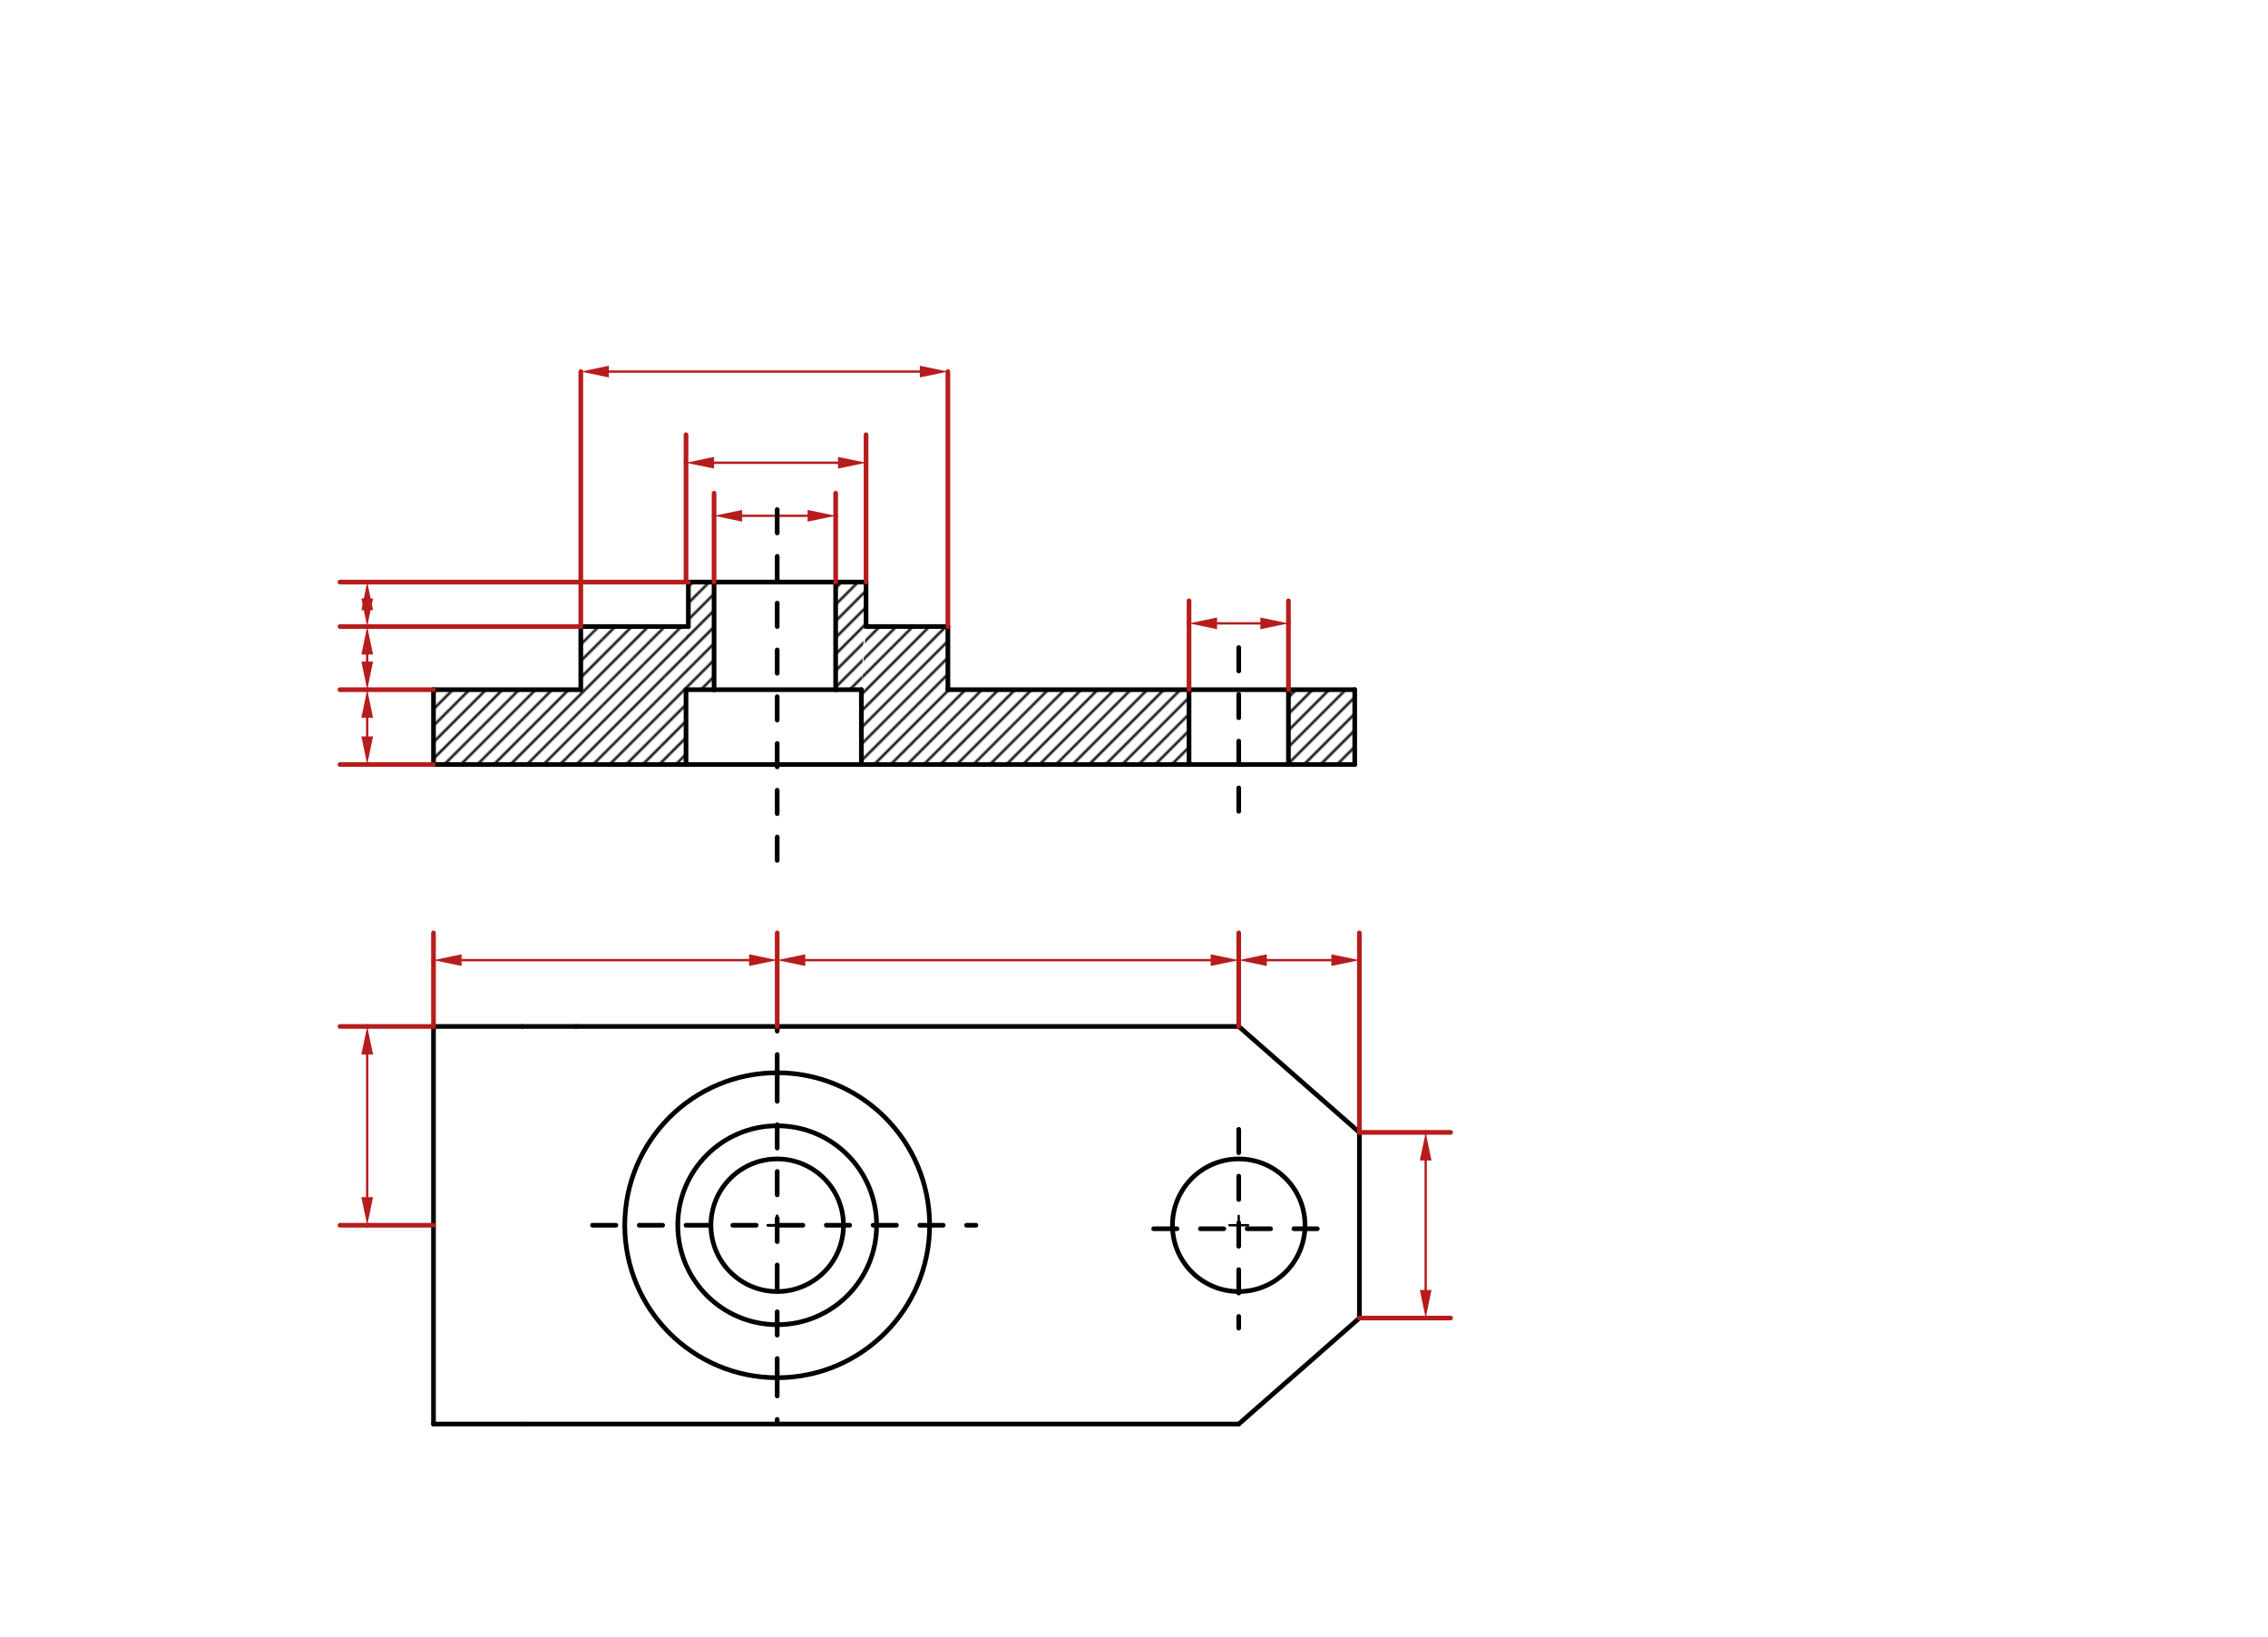 <svg xmlns="http://www.w3.org/2000/svg" class="svg--816" height="100%" preserveAspectRatio="xMidYMid meet" viewBox="0 0 970 700" width="100%"><defs><marker id="marker-arrow" markerHeight="16" markerUnits="userSpaceOnUse" markerWidth="24" orient="auto-start-reverse" refX="24" refY="4" viewBox="0 0 24 8"><path d="M 0 0 L 24 4 L 0 8 z" stroke="inherit"></path></marker></defs><g class="aux-layer--949"><g class="element--733"><defs><pattern height="5" id="fill_32_5jqcgl__pattern-stripes" patternTransform="rotate(-45)" patternUnits="userSpaceOnUse" width="5"><rect fill="#000000" height="1" transform="translate(0,0)" width="5"></rect></pattern></defs><g fill="url(#fill_32_5jqcgl__pattern-stripes)"><path d="M 185.4 326.888 L 185.4 294.888 L 248.4 294.888 L 293.4 326.888 L 185.4 326.888 Z" stroke="none"></path></g></g><g class="element--733"><defs><pattern height="5" id="fill_39_48tx0r__pattern-stripes" patternTransform="rotate(-45)" patternUnits="userSpaceOnUse" width="5"><rect fill="#000000" height="1" transform="translate(0,0)" width="5"></rect></pattern></defs><g fill="url(#fill_39_48tx0r__pattern-stripes)"><path d="M 293.4 326.888 L 248.4 294.888 L 248.4 267.888 L 293.4 294.888 L 294.4 267.888 L 293.4 294.888 L 293.4 326.888 Z" stroke="none"></path></g></g><g class="element--733"><defs><pattern height="5" id="fill_43_199lo1__pattern-stripes" patternTransform="rotate(-45)" patternUnits="userSpaceOnUse" width="5"><rect fill="#000000" height="1" transform="translate(0,0)" width="5"></rect></pattern></defs><g fill="url(#fill_43_199lo1__pattern-stripes)"><path d="M 248.4 267.888 L 293.4 294.888 L 294.4 267.888 L 248.4 267.888 Z" stroke="none"></path></g></g><g class="element--733"><defs><pattern height="5" id="fill_48_cwyk9p__pattern-stripes" patternTransform="rotate(-45)" patternUnits="userSpaceOnUse" width="5"><rect fill="#000000" height="1" transform="translate(0,0)" width="5"></rect></pattern></defs><g fill="url(#fill_48_cwyk9p__pattern-stripes)"><path d="M 293.4 294.888 L 305.4 294.888 L 305.4 248.888 L 294.4 248.888 L 293.4 294.888 Z" stroke="none"></path></g></g><g class="element--733"><defs><pattern height="5" id="fill_53_2myib5__pattern-stripes" patternTransform="rotate(-45)" patternUnits="userSpaceOnUse" width="5"><rect fill="#000000" height="1" transform="translate(0,0)" width="5"></rect></pattern></defs><g fill="url(#fill_53_2myib5__pattern-stripes)"><path d="M 357.4 248.888 L 357.4 294.888 L 368.4 294.888 L 370.4 248.888 L 357.4 248.888 Z" stroke="none"></path></g></g><g class="element--733"><defs><pattern height="5" id="fill_59_3ajtwg__pattern-stripes" patternTransform="rotate(-45)" patternUnits="userSpaceOnUse" width="5"><rect fill="#000000" height="1" transform="translate(0,0)" width="5"></rect></pattern></defs><g fill="url(#fill_59_3ajtwg__pattern-stripes)"><path d="M 405.4 267.888 L 370.4 267.888 L 368.4 294.888 L 368.4 326.888 L 405.4 294.888 L 405.4 267.888 Z" stroke="none"></path></g></g><g class="element--733"><defs><pattern height="5" id="fill_64_235o4q__pattern-stripes" patternTransform="rotate(-45)" patternUnits="userSpaceOnUse" width="5"><rect fill="#000000" height="1" transform="translate(0,0)" width="5"></rect></pattern></defs><g fill="url(#fill_64_235o4q__pattern-stripes)"><path d="M 368.4 326.888 L 405.4 294.888 L 508.534 294.888 L 508.534 326.888 L 368.4 326.888 Z" stroke="none"></path></g></g><g class="element--733"><defs><pattern height="5" id="fill_69_54jjou__pattern-stripes" patternTransform="rotate(-45)" patternUnits="userSpaceOnUse" width="5"><rect fill="#000000" height="1" transform="translate(0,0)" width="5"></rect></pattern></defs><g fill="url(#fill_69_54jjou__pattern-stripes)"><path d="M 551.054 294.888 L 579.4 294.888 L 579.4 326.888 L 551.054 326.888 L 551.054 294.888 Z" stroke="none"></path></g></g><g class="element--733"><line stroke="#000000" stroke-dasharray="none" stroke-linecap="round" stroke-width="2" x1="223.4" x2="185.4" y1="438.888" y2="438.888"></line></g><g class="element--733"><line stroke="#000000" stroke-dasharray="none" stroke-linecap="round" stroke-width="2" x1="185.4" x2="185.4" y1="438.888" y2="608.896"></line></g><g class="element--733"><line stroke="#000000" stroke-dasharray="none" stroke-linecap="round" stroke-width="2" x1="223.4" x2="185.4" y1="608.896" y2="608.896"></line></g><g class="element--733"><line stroke="#B71C1C" stroke-dasharray="none" stroke-linecap="round" stroke-width="1" x1="317.4" x2="345.4" y1="220.541" y2="220.541"></line><path d="M305.4,220.541 l12,2.5 l0,-5 z" fill="#B71C1C" stroke="#B71C1C" stroke-width="0" transform="rotate(0, 305.4, 220.541)"></path><path d="M357.4,220.541 l12,2.5 l0,-5 z" fill="#B71C1C" stroke="#B71C1C" stroke-width="0" transform="rotate(180, 357.4, 220.541)"></path></g><g class="element--733"><line stroke="#B71C1C" stroke-dasharray="none" stroke-linecap="round" stroke-width="1" x1="305.4" x2="358.4" y1="197.864" y2="197.864"></line><path d="M293.4,197.864 l12,2.5 l0,-5 z" fill="#B71C1C" stroke="#B71C1C" stroke-width="0" transform="rotate(0, 293.4, 197.864)"></path><path d="M370.4,197.864 l12,2.5 l0,-5 z" fill="#B71C1C" stroke="#B71C1C" stroke-width="0" transform="rotate(180, 370.4, 197.864)"></path></g><g class="element--733"><line stroke="#B71C1C" stroke-dasharray="none" stroke-linecap="round" stroke-width="1" x1="520.534" x2="539.054" y1="266.541" y2="266.541"></line><path d="M508.534,266.541 l12,2.5 l0,-5 z" fill="#B71C1C" stroke="#B71C1C" stroke-width="0" transform="rotate(0, 508.534, 266.541)"></path><path d="M551.054,266.541 l12,2.5 l0,-5 z" fill="#B71C1C" stroke="#B71C1C" stroke-width="0" transform="rotate(180, 551.054, 266.541)"></path></g><g class="element--733"><line stroke="#B71C1C" stroke-dasharray="none" stroke-linecap="round" stroke-width="1" x1="157.054" x2="157.054" y1="314.888" y2="306.888"></line><path d="M157.054,326.888 l12,2.5 l0,-5 z" fill="#B71C1C" stroke="#B71C1C" stroke-width="0" transform="rotate(270, 157.054, 326.888)"></path><path d="M157.054,294.888 l12,2.5 l0,-5 z" fill="#B71C1C" stroke="#B71C1C" stroke-width="0" transform="rotate(90, 157.054, 294.888)"></path></g><g class="element--733"><line stroke="#B71C1C" stroke-dasharray="none" stroke-linecap="round" stroke-width="1" x1="157.054" x2="157.054" y1="282.888" y2="279.888"></line><path d="M157.054,294.888 l12,2.5 l0,-5 z" fill="#B71C1C" stroke="#B71C1C" stroke-width="0" transform="rotate(270, 157.054, 294.888)"></path><path d="M157.054,267.888 l12,2.5 l0,-5 z" fill="#B71C1C" stroke="#B71C1C" stroke-width="0" transform="rotate(90, 157.054, 267.888)"></path></g><g class="element--733"><line stroke="#B71C1C" stroke-dasharray="none" stroke-linecap="round" stroke-width="1" x1="157.054" x2="157.054" y1="255.888" y2="260.888"></line><path d="M157.054,267.888 l12,2.5 l0,-5 z" fill="#B71C1C" stroke="#B71C1C" stroke-width="0" transform="rotate(270, 157.054, 267.888)"></path><path d="M157.054,248.888 l12,2.5 l0,-5 z" fill="#B71C1C" stroke="#B71C1C" stroke-width="0" transform="rotate(90, 157.054, 248.888)"></path></g><g class="element--733"><line stroke="#B71C1C" stroke-dasharray="none" stroke-linecap="round" stroke-width="1" x1="157.054" x2="157.054" y1="450.888" y2="511.888"></line><path d="M157.054,438.888 l12,2.5 l0,-5 z" fill="#B71C1C" stroke="#B71C1C" stroke-width="0" transform="rotate(90, 157.054, 438.888)"></path><path d="M157.054,523.888 l12,2.5 l0,-5 z" fill="#B71C1C" stroke="#B71C1C" stroke-width="0" transform="rotate(270, 157.054, 523.888)"></path></g><g class="element--733"><line stroke="#B71C1C" stroke-dasharray="none" stroke-linecap="round" stroke-width="1" x1="197.4" x2="320.4" y1="410.541" y2="410.541"></line><path d="M185.4,410.541 l12,2.5 l0,-5 z" fill="#B71C1C" stroke="#B71C1C" stroke-width="0" transform="rotate(0, 185.4, 410.541)"></path><path d="M332.4,410.541 l12,2.5 l0,-5 z" fill="#B71C1C" stroke="#B71C1C" stroke-width="0" transform="rotate(180, 332.4, 410.541)"></path></g><g class="element--733"><line stroke="#B71C1C" stroke-dasharray="none" stroke-linecap="round" stroke-width="1" x1="344.4" x2="517.794" y1="410.541" y2="410.541"></line><path d="M332.4,410.541 l12,2.5 l0,-5 z" fill="#B71C1C" stroke="#B71C1C" stroke-width="0" transform="rotate(0, 332.4, 410.541)"></path><path d="M529.794,410.541 l12,2.5 l0,-5 z" fill="#B71C1C" stroke="#B71C1C" stroke-width="0" transform="rotate(180, 529.794, 410.541)"></path></g><g class="element--733"><line stroke="#B71C1C" stroke-dasharray="none" stroke-linecap="round" stroke-width="1" x1="541.794" x2="569.4" y1="410.541" y2="410.541"></line><path d="M529.794,410.541 l12,2.5 l0,-5 z" fill="#B71C1C" stroke="#B71C1C" stroke-width="0" transform="rotate(0, 529.794, 410.541)"></path><path d="M581.4,410.541 l12,2.5 l0,-5 z" fill="#B71C1C" stroke="#B71C1C" stroke-width="0" transform="rotate(180, 581.4, 410.541)"></path></g><g class="element--733"><line stroke="#B71C1C" stroke-dasharray="none" stroke-linecap="round" stroke-width="1" x1="609.746" x2="609.746" y1="496.202" y2="551.573"></line><path d="M609.746,484.202 l12,2.5 l0,-5 z" fill="#B71C1C" stroke="#B71C1C" stroke-width="0" transform="rotate(90, 609.746, 484.202)"></path><path d="M609.746,563.573 l12,2.5 l0,-5 z" fill="#B71C1C" stroke="#B71C1C" stroke-width="0" transform="rotate(270, 609.746, 563.573)"></path></g><g class="element--733"><line stroke="#B71C1C" stroke-dasharray="none" stroke-linecap="round" stroke-width="1" x1="260.4" x2="393.4" y1="158.888" y2="158.888"></line><path d="M248.4,158.888 l12,2.5 l0,-5 z" fill="#B71C1C" stroke="#B71C1C" stroke-width="0" transform="rotate(0, 248.4, 158.888)"></path><path d="M405.4,158.888 l12,2.5 l0,-5 z" fill="#B71C1C" stroke="#B71C1C" stroke-width="0" transform="rotate(180, 405.4, 158.888)"></path></g></g><g class="main-layer--75a"><g class="element--733"><line stroke="#000000" stroke-dasharray="none" stroke-linecap="round" stroke-width="2" x1="185.4" x2="248.4" y1="294.888" y2="294.888"></line></g><g class="element--733"><line stroke="#000000" stroke-dasharray="none" stroke-linecap="round" stroke-width="2" x1="248.4" x2="248.4" y1="294.888" y2="267.888"></line></g><g class="element--733"><line stroke="#000000" stroke-dasharray="none" stroke-linecap="round" stroke-width="2" x1="248.4" x2="294.4" y1="267.888" y2="267.888"></line></g><g class="element--733"><line stroke="#000000" stroke-dasharray="none" stroke-linecap="round" stroke-width="2" x1="294.4" x2="294.4" y1="267.888" y2="248.888"></line></g><g class="element--733"><line stroke="#000000" stroke-dasharray="none" stroke-linecap="round" stroke-width="2" x1="294.4" x2="370.4" y1="248.888" y2="248.888"></line></g><g class="element--733"><line stroke="#000000" stroke-dasharray="none" stroke-linecap="round" stroke-width="2" x1="370.4" x2="370.4" y1="248.888" y2="267.888"></line></g><g class="element--733"><line stroke="#000000" stroke-dasharray="none" stroke-linecap="round" stroke-width="2" x1="370.4" x2="405.4" y1="267.888" y2="267.888"></line></g><g class="element--733"><line stroke="#000000" stroke-dasharray="none" stroke-linecap="round" stroke-width="2" x1="405.4" x2="405.4" y1="267.888" y2="294.888"></line></g><g class="element--733"><line stroke="#000000" stroke-dasharray="none" stroke-linecap="round" stroke-width="2" x1="405.4" x2="579.4" y1="294.888" y2="294.888"></line></g><g class="element--733"><line stroke="#000000" stroke-dasharray="none" stroke-linecap="round" stroke-width="2" x1="579.4" x2="579.4" y1="294.888" y2="326.888"></line></g><g class="element--733"><line stroke="#000000" stroke-dasharray="none" stroke-linecap="round" stroke-width="2" x1="579.4" x2="185.4" y1="326.888" y2="326.888"></line></g><g class="element--733"><line stroke="#000000" stroke-dasharray="none" stroke-linecap="round" stroke-width="2" x1="185.4" x2="185.4" y1="294.888" y2="326.888"></line></g><g class="element--733"><line stroke="#000000" stroke-dasharray="10" stroke-linecap="round" stroke-width="2" x1="332.4" x2="332.4" y1="217.888" y2="367.888"></line></g><g class="element--733"><line stroke="#000000" stroke-dasharray="none" stroke-linecap="round" stroke-width="2" x1="508.534" x2="508.534" y1="294.888" y2="326.888"></line></g><g class="element--733"><line stroke="#000000" stroke-dasharray="10" stroke-linecap="round" stroke-width="2" x1="529.794" x2="529.794" y1="276.888" y2="346.888"></line></g><g class="element--733"><line stroke="#000000" stroke-dasharray="none" stroke-linecap="round" stroke-width="2" x1="551.054" x2="551.054" y1="294.888" y2="326.888"></line></g><g class="element--733"><line stroke="#000000" stroke-dasharray="none" stroke-linecap="round" stroke-width="2" x1="357.4" x2="357.4" y1="248.888" y2="294.888"></line></g><g class="element--733"><line stroke="#000000" stroke-dasharray="none" stroke-linecap="round" stroke-width="2" x1="305.4" x2="305.4" y1="248.888" y2="294.888"></line></g><g class="element--733"><line stroke="#000000" stroke-dasharray="none" stroke-linecap="round" stroke-width="2" x1="305.4" x2="357.4" y1="294.888" y2="294.888"></line></g><g class="element--733"><line stroke="#000000" stroke-dasharray="none" stroke-linecap="round" stroke-width="2" x1="357.4" x2="368.4" y1="294.888" y2="294.888"></line></g><g class="element--733"><line stroke="#000000" stroke-dasharray="none" stroke-linecap="round" stroke-width="2" x1="368.4" x2="368.4" y1="294.888" y2="326.888"></line></g><g class="element--733"><line stroke="#000000" stroke-dasharray="none" stroke-linecap="round" stroke-width="2" x1="305.4" x2="293.4" y1="294.888" y2="294.888"></line></g><g class="element--733"><line stroke="#000000" stroke-dasharray="none" stroke-linecap="round" stroke-width="2" x1="293.4" x2="293.4" y1="294.888" y2="326.888"></line></g><g class="element--733"><line stroke="#000000" stroke-dasharray="10" stroke-linecap="round" stroke-width="2" x1="332.4" x2="332.4" y1="460.888" y2="586.888"></line></g><g class="element--733"><g class="center--a87"><line x1="328.4" y1="523.888" x2="336.4" y2="523.888" stroke="#000000" stroke-width="1" stroke-linecap="round"></line><line x1="332.4" y1="519.888" x2="332.4" y2="527.888" stroke="#000000" stroke-width="1" stroke-linecap="round"></line><circle class="hit--87b" cx="332.4" cy="523.888" r="4" stroke="none" fill="transparent"></circle></g><circle cx="332.4" cy="523.888" fill="none" r="28.346" stroke="#000000" stroke-dasharray="none" stroke-width="2"></circle></g><g class="element--733"><g class="center--a87"><line x1="328.4" y1="523.888" x2="336.4" y2="523.888" stroke="#000000" stroke-width="1" stroke-linecap="round"></line><line x1="332.4" y1="519.888" x2="332.4" y2="527.888" stroke="#000000" stroke-width="1" stroke-linecap="round"></line><circle class="hit--87b" cx="332.4" cy="523.888" r="4" stroke="none" fill="transparent"></circle></g><circle cx="332.4" cy="523.888" fill="none" r="42.52" stroke="#000000" stroke-dasharray="none" stroke-width="2"></circle></g><g class="element--733"><g class="center--a87"><line x1="328.4" y1="523.888" x2="336.4" y2="523.888" stroke="#000000" stroke-width="1" stroke-linecap="round"></line><line x1="332.4" y1="519.888" x2="332.4" y2="527.888" stroke="#000000" stroke-width="1" stroke-linecap="round"></line><circle class="hit--87b" cx="332.4" cy="523.888" r="4" stroke="none" fill="transparent"></circle></g><circle cx="332.4" cy="523.888" fill="none" r="65.197" stroke="#000000" stroke-dasharray="none" stroke-width="2"></circle></g><g class="element--733"><line stroke="#000000" stroke-dasharray="10" stroke-linecap="round" stroke-width="2" x1="332.4" x2="332.4" y1="586.888" y2="607.888"></line></g><g class="element--733"><line stroke="#000000" stroke-dasharray="10" stroke-linecap="round" stroke-width="2" x1="332.4" x2="332.4" y1="460.888" y2="438.888"></line></g><g class="element--733"><line stroke="#000000" stroke-dasharray="10" stroke-linecap="round" stroke-width="2" x1="253.4" x2="417.4" y1="523.888" y2="523.888"></line></g><g class="element--733"><g class="center--a87"><line x1="525.794" y1="523.888" x2="533.794" y2="523.888" stroke="#000000" stroke-width="1" stroke-linecap="round"></line><line x1="529.794" y1="519.888" x2="529.794" y2="527.888" stroke="#000000" stroke-width="1" stroke-linecap="round"></line><circle class="hit--87b" cx="529.794" cy="523.888" r="4" stroke="none" fill="transparent"></circle></g><circle cx="529.794" cy="523.888" fill="none" r="28.346" stroke="#000000" stroke-dasharray="none" stroke-width="2"></circle></g><g class="element--733"><line stroke="#000000" stroke-dasharray="10" stroke-linecap="round" stroke-width="2" x1="529.794" x2="529.794" y1="482.888" y2="567.888"></line></g><g class="element--733"><line stroke="#000000" stroke-dasharray="none" stroke-linecap="round" stroke-width="2" x1="246.4" x2="529.794" y1="438.888" y2="438.888"></line></g><g class="element--733"><line stroke="#000000" stroke-dasharray="none" stroke-linecap="round" stroke-width="2" x1="246.4" x2="223.4" y1="438.888" y2="438.888"></line></g><g class="element--733"><line stroke="#000000" stroke-dasharray="none" stroke-linecap="round" stroke-width="2" x1="529.794" x2="223.4" y1="608.896" y2="608.896"></line></g><g class="element--733"><line stroke="#000000" stroke-dasharray="none" stroke-linecap="round" stroke-width="2" x1="529.794" x2="581.4" y1="438.888" y2="484.202"></line></g><g class="element--733"><line stroke="#000000" stroke-dasharray="none" stroke-linecap="round" stroke-width="2" x1="581.4" x2="581.4" y1="484.202" y2="563.573"></line></g><g class="element--733"><line stroke="#000000" stroke-dasharray="none" stroke-linecap="round" stroke-width="2" x1="581.4" x2="529.794" y1="563.573" y2="608.896"></line></g><g class="element--733"><line stroke="#000000" stroke-dasharray="10" stroke-linecap="round" stroke-width="2" x1="493.4" x2="567.4" y1="525.388" y2="525.388"></line></g><g class="element--733"><line stroke="#B71C1C" stroke-dasharray="none" stroke-linecap="round" stroke-width="2" x1="305.4" x2="305.4" y1="248.888" y2="220.541"></line></g><g class="element--733"><line stroke="#B71C1C" stroke-dasharray="none" stroke-linecap="round" stroke-width="2" x1="357.4" x2="357.4" y1="248.888" y2="220.541"></line></g><g class="element--733"><line stroke="#B71C1C" stroke-dasharray="none" stroke-linecap="round" stroke-width="2" x1="293.4" x2="293.4" y1="248.888" y2="197.864"></line></g><g class="element--733"><line stroke="#B71C1C" stroke-dasharray="none" stroke-linecap="round" stroke-width="2" x1="370.4" x2="370.4" y1="248.888" y2="197.864"></line></g><g class="element--733"><line stroke="#B71C1C" stroke-dasharray="none" stroke-linecap="round" stroke-width="2" x1="508.534" x2="508.534" y1="294.888" y2="266.541"></line></g><g class="element--733"><line stroke="#B71C1C" stroke-dasharray="none" stroke-linecap="round" stroke-width="2" x1="551.054" x2="551.054" y1="294.888" y2="266.541"></line></g><g class="element--733"><line stroke="#B71C1C" stroke-dasharray="none" stroke-linecap="round" stroke-width="2" x1="370.4" x2="370.4" y1="197.864" y2="185.888"></line></g><g class="element--733"><line stroke="#B71C1C" stroke-dasharray="none" stroke-linecap="round" stroke-width="2" x1="293.4" x2="293.4" y1="197.864" y2="185.888"></line></g><g class="element--733"><line stroke="#B71C1C" stroke-dasharray="none" stroke-linecap="round" stroke-width="2" x1="357.4" x2="357.4" y1="220.541" y2="210.888"></line></g><g class="element--733"><line stroke="#B71C1C" stroke-dasharray="none" stroke-linecap="round" stroke-width="2" x1="305.4" x2="305.4" y1="220.541" y2="210.888"></line></g><g class="element--733"><line stroke="#B71C1C" stroke-dasharray="none" stroke-linecap="round" stroke-width="2" x1="551.054" x2="551.054" y1="266.541" y2="256.888"></line></g><g class="element--733"><line stroke="#B71C1C" stroke-dasharray="none" stroke-linecap="round" stroke-width="2" x1="508.534" x2="508.534" y1="266.541" y2="256.888"></line></g><g class="element--733"><line stroke="#B71C1C" stroke-dasharray="none" stroke-linecap="round" stroke-width="2" x1="185.4" x2="157.054" y1="294.888" y2="294.888"></line></g><g class="element--733"><line stroke="#B71C1C" stroke-dasharray="none" stroke-linecap="round" stroke-width="2" x1="185.4" x2="157.054" y1="326.888" y2="326.888"></line></g><g class="element--733"><line stroke="#B71C1C" stroke-dasharray="none" stroke-linecap="round" stroke-width="2" x1="248.4" x2="157.054" y1="267.888" y2="267.888"></line></g><g class="element--733"><line stroke="#B71C1C" stroke-dasharray="none" stroke-linecap="round" stroke-width="2" x1="294.4" x2="157.054" y1="248.888" y2="248.888"></line></g><g class="element--733"><line stroke="#B71C1C" stroke-dasharray="none" stroke-linecap="round" stroke-width="2" x1="185.4" x2="157.054" y1="523.888" y2="523.888"></line></g><g class="element--733"><line stroke="#B71C1C" stroke-dasharray="none" stroke-linecap="round" stroke-width="2" x1="185.4" x2="157.054" y1="438.888" y2="438.888"></line></g><g class="element--733"><line stroke="#B71C1C" stroke-dasharray="none" stroke-linecap="round" stroke-width="2" x1="185.4" x2="185.4" y1="438.888" y2="410.541"></line></g><g class="element--733"><line stroke="#B71C1C" stroke-dasharray="none" stroke-linecap="round" stroke-width="2" x1="332.4" x2="332.4" y1="438.888" y2="410.541"></line></g><g class="element--733"><line stroke="#B71C1C" stroke-dasharray="none" stroke-linecap="round" stroke-width="2" x1="529.794" x2="529.794" y1="438.888" y2="410.541"></line></g><g class="element--733"><line stroke="#B71C1C" stroke-dasharray="none" stroke-linecap="round" stroke-width="2" x1="581.4" x2="581.4" y1="484.202" y2="410.541"></line></g><g class="element--733"><line stroke="#B71C1C" stroke-dasharray="none" stroke-linecap="round" stroke-width="2" x1="581.4" x2="609.746" y1="484.202" y2="484.202"></line></g><g class="element--733"><line stroke="#B71C1C" stroke-dasharray="none" stroke-linecap="round" stroke-width="2" x1="581.4" x2="609.746" y1="563.573" y2="563.573"></line></g><g class="element--733"><line stroke="#B71C1C" stroke-dasharray="none" stroke-linecap="round" stroke-width="2" x1="157.054" x2="145.4" y1="438.888" y2="438.888"></line></g><g class="element--733"><line stroke="#B71C1C" stroke-dasharray="none" stroke-linecap="round" stroke-width="2" x1="157.054" x2="145.4" y1="523.888" y2="523.888"></line></g><g class="element--733"><line stroke="#B71C1C" stroke-dasharray="none" stroke-linecap="round" stroke-width="2" x1="185.4" x2="185.4" y1="410.541" y2="398.888"></line></g><g class="element--733"><line stroke="#B71C1C" stroke-dasharray="none" stroke-linecap="round" stroke-width="2" x1="332.4" x2="332.4" y1="410.541" y2="398.888"></line></g><g class="element--733"><line stroke="#B71C1C" stroke-dasharray="none" stroke-linecap="round" stroke-width="2" x1="529.794" x2="529.794" y1="410.541" y2="398.888"></line></g><g class="element--733"><line stroke="#B71C1C" stroke-dasharray="none" stroke-linecap="round" stroke-width="2" x1="581.4" x2="581.4" y1="410.541" y2="398.888"></line></g><g class="element--733"><line stroke="#B71C1C" stroke-dasharray="none" stroke-linecap="round" stroke-width="2" x1="609.746" x2="620.4" y1="484.202" y2="484.202"></line></g><g class="element--733"><line stroke="#B71C1C" stroke-dasharray="none" stroke-linecap="round" stroke-width="2" x1="609.746" x2="620.4" y1="563.573" y2="563.573"></line></g><g class="element--733"><line stroke="#B71C1C" stroke-dasharray="none" stroke-linecap="round" stroke-width="2" x1="405.4" x2="405.4" y1="267.888" y2="158.888"></line></g><g class="element--733"><line stroke="#B71C1C" stroke-dasharray="none" stroke-linecap="round" stroke-width="2" x1="248.4" x2="248.4" y1="267.888" y2="158.888"></line></g><g class="element--733"><line stroke="#B71C1C" stroke-dasharray="none" stroke-linecap="round" stroke-width="2" x1="157.054" x2="145.4" y1="294.888" y2="294.888"></line></g><g class="element--733"><line stroke="#B71C1C" stroke-dasharray="none" stroke-linecap="round" stroke-width="2" x1="157.054" x2="145.4" y1="326.888" y2="326.888"></line></g><g class="element--733"><line stroke="#B71C1C" stroke-dasharray="none" stroke-linecap="round" stroke-width="2" x1="157.054" x2="145.4" y1="267.888" y2="267.888"></line></g><g class="element--733"><line stroke="#B71C1C" stroke-dasharray="none" stroke-linecap="round" stroke-width="2" x1="157.054" x2="145.4" y1="248.888" y2="248.888"></line></g></g><g class="snaps-layer--ac6"></g><g class="temp-layer--52d"></g></svg>